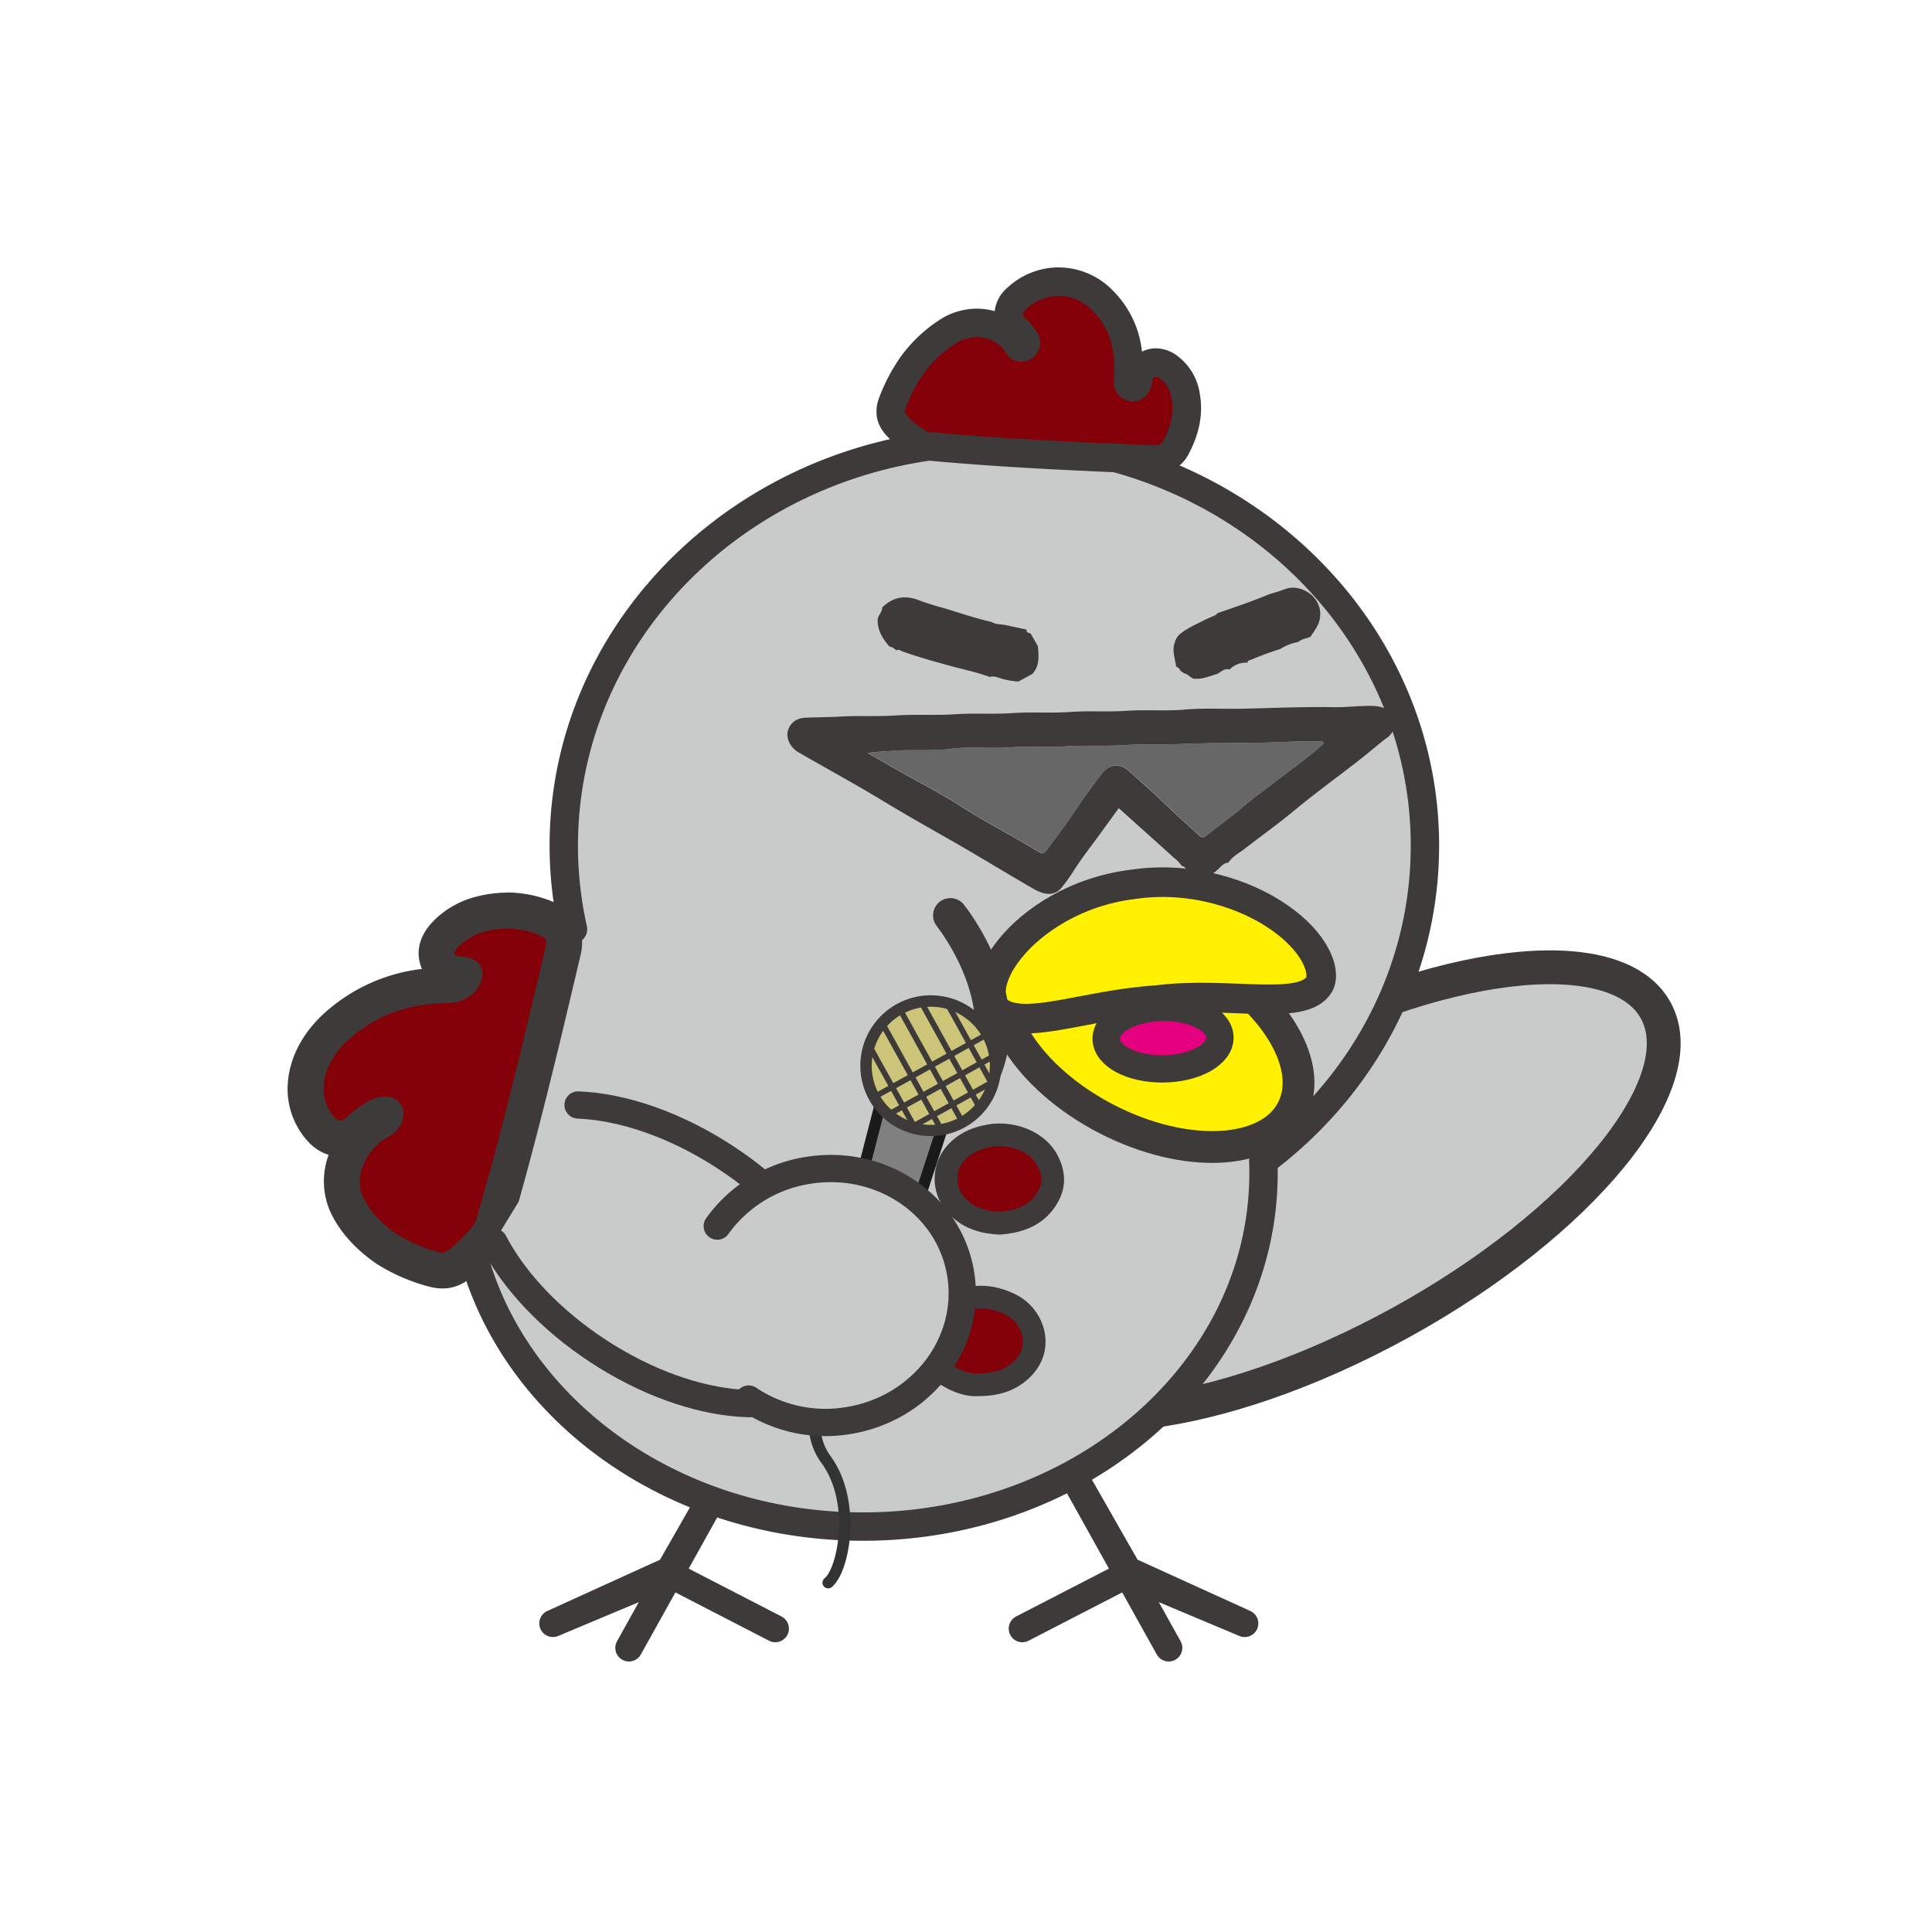 <svg xmlns="http://www.w3.org/2000/svg" viewBox="0 0 850.39 850.39"><defs><style>.cls-1,.cls-3,.cls-8{fill:#c9caca;}.cls-1,.cls-11,.cls-12,.cls-18,.cls-19,.cls-2,.cls-3,.cls-5,.cls-8,.cls-9{stroke:#3e3a39;}.cls-1,.cls-12,.cls-2,.cls-3,.cls-8{stroke-linecap:round;stroke-linejoin:round;}.cls-1{stroke-width:14.89px;}.cls-1,.cls-12,.cls-13,.cls-3,.cls-4,.cls-5,.cls-6,.cls-8{fill-rule:evenodd;}.cls-11,.cls-12,.cls-2{fill:none;}.cls-19,.cls-2,.cls-8{stroke-width:12px;}.cls-3{stroke-width:12.49px;}.cls-4,.cls-7{fill:#3e3a39;}.cls-5,.cls-6{fill:#830009;}.cls-11,.cls-14,.cls-16,.cls-18,.cls-19,.cls-5,.cls-9{stroke-miterlimit:10;}.cls-5{stroke-width:10px;}.cls-10,.cls-9{fill:#fff100;}.cls-9{stroke-width:14px;}.cls-11{stroke-width:13.02px;}.cls-12{stroke-width:15.23px;}.cls-13{fill:#666766;}.cls-14{fill:gray;}.cls-14,.cls-16{stroke:#323333;}.cls-14,.cls-16,.cls-18{stroke-width:0.51px;}.cls-15{fill:#1a1a1a;}.cls-16{fill:#bfbfbf;}.cls-17{fill:#323333;}.cls-18{fill:#ccc478;}.cls-19{fill:#e4007f;}</style></defs><title>kamone</title><g id="kamone"><path class="cls-1" d="M457,542.58c20.11-25.85,53.75-53.59,95.42-76.5,79.76-43.86,158.72-53.41,176.36-21.33S696.1,538.39,616.34,582.26c-40.08,22-80,35.42-112,39.2"/><line class="cls-2" x1="341.25" y1="609.7" x2="276.83" y2="725.32"/><polyline class="cls-2" points="341.25 716.85 293.02 691.97 243.37 714.56 293.42 693.56 341.25 609.7"/><line class="cls-2" x1="449.99" y1="609.7" x2="514.41" y2="725.32"/><polyline class="cls-2" points="449.99 716.85 498.22 691.97 547.87 714.56 497.82 693.56 449.99 609.7"/><path class="cls-3" d="M627.2,372.24c0-98.19-84.85-177.79-189.52-177.79S248.15,274,248.15,372.24A168,168,0,0,0,252.22,409c-30.18,27.92-48.71,65.73-48.71,107.36,0,85.92,78.94,155.58,176.32,155.58s176.32-69.65,176.32-155.58c0-1.77,0-3.53-.11-5.28C599.41,478.5,627.2,428.42,627.2,372.24Z"/><path class="cls-4" d="M536.39,382.39c-4.66,4.61-8.7,4.91-13.49,1.19-1-.75-1.15-2.37-2.73-2.39a14.35,14.35,0,0,0-3.28-3.48c-8.11-7.34-16.26-14.64-24.46-22-2.5,3.45-5,6.86-7.46,10.28-4.29,6-8.88,11.69-12.78,17.92a75.69,75.69,0,0,1-4.58,6.38c-3.1,4-7.13,4.2-13.21.66-8.6-5-17.13-10.12-25.69-15.18-13-7.69-26.3-14.88-39.22-22.74-12.49-7.6-25.35-14.58-38-21.87-3.52-2-5.54-6.09-4.74-9.28.9-3.61,3.75-5.88,8.1-6,5.15-.18,10.3-.2,15.45-.49,8-.45,16,.07,24.09-.48,8.68-.59,17.4.07,26.12-.53,8.26-.57,16.56.08,24.85-.49,8.59-.59,17.23.09,25.86-.52,8.09-.57,16.22.06,24.34-.49,8.68-.59,17.41.19,26.11-.56,8.22-.71,16.49-.21,24.73-.37,13.61-.27,27.22-.93,40.84-.67,5.93.11,11.81-.83,17.74-.52,4.15.21,7.17,2,8.28,5.17a7.39,7.39,0,0,1-2.75,8.79c-3.18,2.37-6.15,5-9.23,7.45-10.46,8.39-21.42,16.12-31.74,24.7-7.13,5.93-14.73,11.3-22.05,17-2.35,1.83-5.14,3.17-6.79,5.84C538.77,379.81,537.63,381.15,536.39,382.39ZM395.06,339c9.1,5.17,18.47,9.93,27.27,15.56,10.89,7,22.38,12.85,33.4,19.57,3.49,2.13,3.55,2.06,5.82-1.06,4-5.45,8.11-10.79,11.82-16.42s7.53-10.75,11.48-16c3.19-4.24,8-4.88,11.86-1.42,6.06,5.38,12.09,10.79,17.93,16.4,4.33,4.16,8.82,8.12,13.23,12.17a2,2,0,0,0,2.91.17c5.16-4.19,10.63-8,15.68-12.3,5.49-4.72,11.42-8.93,17.16-13.34,6.07-4.67,12.33-9.08,18-14.2.41-.37,1.14-.69.76-1.4s-1.07-.34-1.63-.35c-9.55-.25-19.09.49-28.64.6-11,.13-22,.05-33,.55-7.87.36-15.73-.11-23.56.43-8.87.61-17.76,0-26.6.56-8.12.54-16.24-.11-24.32.47-8.79.63-17.67-.48-26.33.65s-17.31.16-25.92.89c-3.46.3-6.91.32-10.53.92C386.33,333.94,390.68,336.48,395.06,339Z"/><path class="cls-4" d="M388.31,267.37c.12,2.19-2.06,3.45-2,5.83.08,4.67,2.35,8.09,5.17,11.39a5,5,0,0,1,3,1.71h0c1-.69,1.9.12,2.75.42,7,2.5,14.22,4.52,21.43,6.48,5.68,1.54,11.47,2.73,17,4.77,1.82-.56,3.56.24,5.16.73a33.81,33.81,0,0,0,7.44,1.28l6.1-3.31c3.35-3.56,2.84-7.91,2.48-12.23l-3.17-5.57c-.78-.39-2.06-.27-1.77-1.74l-9.29-2c-2.06-.41-4.25-.19-6.15-1.35-7.13-1.65-14.06-4-21-6.13a107.27,107.27,0,0,1-10.35-3.2C398.74,261.79,393.22,262.59,388.31,267.37Z"/><path class="cls-4" d="M517.67,293.46l.18-.05,1.12.78.68,1.12,1.44,1a5.63,5.63,0,0,1,2.67,1.53l1.41.85c3.85.49,7.29-1.09,10.84-2.14,1.6-1,3-2.48,5.2-1.85l0,0a9.94,9.94,0,0,1,7.9-3l0,0c0-.93.71-1.12,1.44-1.25a136.9,136.9,0,0,1,13-4.79h0a21.24,21.24,0,0,1,7.88-3.07c1.52-1.39,3.57-1.51,5.35-2.28,1.79-2.68,3.87-5.22,4.26-8.6,1.06-9.22-8.73-15.06-15.56-12.36-2.28.9-4.66,1.53-7,2.28-7.41,3.09-15,5.64-22.6,8.27l-.77.81-4.16,1.82c-4,2.07-8.14,3.73-11.64,6.61-1.55,1.28-2.06,3-2.57,4.8C516.09,287.22,517.35,290.29,517.67,293.46Z"/><path class="cls-5" d="M430.57,609.52c8.22,0,14.53-2.09,19.55-7.14,9.41-9.48,4.61-23.05-5-28-9.18-4.68-18.43-4.62-27.41.43-5.59,3.14-9.22,7.78-9.41,14.59-.19,7,2.69,12.33,8.53,15.93C421.33,608.17,426.28,609.87,430.57,609.52Z"/><path class="cls-5" d="M440,538.41c9.19-.71,17.31-3.67,21.83-12.78,2.35-4.74,1.8-9.49-.42-14.14-4.45-9.31-16.09-13-25-11.72-6.62,1-12.49,3.5-16.72,9a17.09,17.09,0,0,0-.37,19.66C424.34,535.43,431.52,538,440,538.41Z"/><path class="cls-6" d="M508.62,202.3H508c-30.73-1.28-65.56-2.72-99.47-5.9-4.37-.41-15.29-8.4-16.33-13.74a10.14,10.14,0,0,1,.82-5.77l.05-.14a74.32,74.32,0,0,1,8.36-15.82l.07-.1A57.68,57.68,0,0,1,418,145.47a23.65,23.65,0,0,1,12-3.34,20.94,20.94,0,0,1,18.31,10.13,1.2,1.2,0,0,0,1.15.63,2.07,2.07,0,0,0,1.19-.39,1.94,1.94,0,0,0,.51-2.93,20.58,20.58,0,0,0-3.38-4.22,9.06,9.06,0,0,1-3.7-6.79c-.12-3.83,2.53-6.29,3.53-7.22a26.64,26.64,0,0,1,37.44.59c9,8.86,12.74,20.4,11.55,35.28-.23,2.91,1.3,3.1,1.88,3.18l.26,0c1.23,0,1.88-1.44,2.05-2.66,1.1-7.59,6.39-8.19,8-8.19a10,10,0,0,1,6.14,2.42,19.19,19.19,0,0,1,7,12.19c1.33,7.28,0,14.64-4.12,22.5a9.72,9.72,0,0,1-9.16,5.63Z"/><path class="cls-7" d="M466,130.24a20.69,20.69,0,0,1,14.59,6.17c8.51,8.42,10.61,18.89,9.7,30.31-.42,5.34,2.5,9.29,7.35,9.91a8.32,8.32,0,0,0,1.05.07c4.18,0,7.58-3.24,8.27-8.05.27-1.87.81-2.8,1.76-2.8a4.2,4.2,0,0,1,2.3,1.1,13.06,13.06,0,0,1,4.66,8.35c1.21,6.61-.47,12.63-3.51,18.47a3.55,3.55,0,0,1-3.6,2.25h-.36c-33.08-1.37-66.16-2.79-99.14-5.87-2.21-.21-10.35-6.64-10.75-8.69a4.84,4.84,0,0,1,.55-2.41,67.64,67.64,0,0,1,7.62-14.46,51.39,51.39,0,0,1,14.63-13.71,17.31,17.31,0,0,1,8.84-2.46,14.65,14.65,0,0,1,12.86,7,7.48,7.48,0,0,0,6.6,3.79,8.35,8.35,0,0,0,4.82-1.55,8.2,8.2,0,0,0,2.09-11.55,25.29,25.29,0,0,0-4.6-5.57c-2.24-1.85-1.53-3,.11-4.56A20.74,20.74,0,0,1,466,130.24m0-12.56h0a33.34,33.34,0,0,0-22.7,9.07,15.93,15.93,0,0,0-5.48,10.2,28.76,28.76,0,0,0-7.86-1.09,29.92,29.92,0,0,0-15.25,4.22,63.88,63.88,0,0,0-18.28,17l-.14.19a79.76,79.76,0,0,0-9.11,17.21l0,.1a16.25,16.25,0,0,0-1.16,9.23v.06c.82,4.24,3.57,8,9.18,12.45,6.47,5.18,10.2,6.11,12.73,6.35,34.06,3.19,69,4.64,99.79,5.92l.88,0a16,16,0,0,0,14.73-9c4.77-9.15,6.32-17.82,4.73-26.53a25.27,25.27,0,0,0-9.31-16,16,16,0,0,0-10-3.74h0a13.75,13.75,0,0,0-6.09,1.44,44.57,44.57,0,0,0-13.2-27.24,33.21,33.21,0,0,0-23.42-9.8Z"/><path class="cls-6" d="M194.68,559.28a15.06,15.06,0,0,1-4.37-.74l-.19-.05a74.8,74.8,0,0,1-19.6-8.54l-.15-.1c-8.09-5.52-14-12-17.53-19.21-6.22-12.73.2-29.43,14.32-37.22a5.08,5.08,0,0,0,2.6-2.87l-.32,0a7,7,0,0,0-3.55,1.23,43,43,0,0,0-7.12,5.14c-1.06,1-4.31,4.25-9,4.25a11.47,11.47,0,0,1-8.48-4.18,26.28,26.28,0,0,1-6.74-19.52c.6-9.62,5.82-19.1,14.71-26.7,13.17-11.27,28.76-16.87,47.66-17.12,3.52,0,6.48-1.82,7.42-4.42a6.17,6.17,0,0,0-1.27-.18c-6.6-.31-9.23-3.51-10.27-6.15-1.54-3.89-.32-7.93,3.64-12a32.61,32.61,0,0,1,16-8.77,44,44,0,0,1,28.77,2.55c5.7,2.44,8.13,7.4,6.68,13.61-8.81,37.41-18.79,79.8-30.84,121.19-1.48,5.1-13.91,18-19.71,19.48A11,11,0,0,1,194.68,559.28Z"/><path class="cls-7" d="M223.2,408.71A37.49,37.49,0,0,1,238.13,412c2.18.93,2.63,2.17,2.08,4.53-9.47,40.23-19,80.47-30.74,120.78-.78,2.7-11.23,13.3-14.06,14a3,3,0,0,1-.74.09,8.59,8.59,0,0,1-2.34-.48,67.53,67.53,0,0,1-17.51-7.58c-7.33-5-12.12-10.53-14.88-16.15-4.48-9.17,1.08-21.32,11-26.81,6.08-3.36,8.27-9.91,5.62-14.1a8.14,8.14,0,0,0-7.16-3.63A14.84,14.84,0,0,0,161.7,485a49.06,49.06,0,0,0-8.48,6.21c-1.44,1.41-2.51,2-3.42,2a3.75,3.75,0,0,1-2.63-1.59c-8.42-9.25-5.39-24.07,7.25-34.88,13.18-11.27,27.63-15,42.62-15.22,7-.1,13-4.09,14.9-10,1.86-5.7-1.71-10.07-8.48-10.38-3.95-.18-4.42-1.53-1.32-4.72a24.74,24.74,0,0,1,12.2-6.59,37.19,37.19,0,0,1,8.86-1.1m0-15.83a53.28,53.28,0,0,0-12.62,1.55,40.38,40.38,0,0,0-19.8,10.94c-8.29,8.53-6.89,16.46-5.32,20.43.08.21.18.43.28.67a77.12,77.12,0,0,0-41.61,18.26c-10.52,9-16.72,20.44-17.46,32.22a34.13,34.13,0,0,0,8.79,25.34,20.18,20.18,0,0,0,9.21,6,33.25,33.25,0,0,0,1.06,25.78c4.15,8.49,10.94,16,20.18,22.28l.31.21a83,83,0,0,0,21.72,9.5l.13,0a22.82,22.82,0,0,0,6.61,1.06,18.89,18.89,0,0,0,4.59-.56c3.33-.84,7.43-2.68,15.16-10.45,8.52-8.56,9.69-12.58,10.25-14.51,12.1-41.57,22.11-84.06,30.94-121.56,2.31-9.89-2.11-18.8-11.26-22.71a53,53,0,0,0-21.15-4.52Z"/><path class="cls-8" d="M254.45,486.37c19.42.77,42.72,8.54,64.8,23,42.26,27.59,64,69.09,48.64,92.68s-62.15,20.35-104.42-7.24c-21.24-13.86-37.3-31.24-46.08-48.09"/><ellipse class="cls-9" cx="505.94" cy="455.99" rx="41.09" ry="70.7" transform="translate(-131.21 696.71) rotate(-62.72)"/><path class="cls-10" d="M580.69,433.28c-7.32,12.23-40.12,2.85-71.46,6.92-31.45,2-57.67,13.52-69.69,5.13-5.31-4.28-5-15.37,5-27.7,9.66-12.08,28.92-25.4,54.55-28.43,25.48-3.69,49.71,4.44,64.33,14.87C578.44,414.5,583.85,427.24,580.69,433.28Z"/><path class="cls-11" d="M580.69,433.28c-7.32,12.23-40.12,2.85-71.46,6.92-31.45,2-57.67,13.52-69.69,5.13-5.31-4.28-5-15.37,5-27.7,9.66-12.08,28.92-25.4,54.55-28.43,25.48-3.69,49.71,4.44,64.33,14.87C578.44,414.5,583.85,427.24,580.69,433.28Z"/><path class="cls-12" d="M418.31,402.93s31.11,38.58,12.79,72.57"/><path class="cls-13" d="M382.06,331.42c4.37,2.51,8.73,5,13.11,7.53,9.11,5.17,18.47,9.93,27.27,15.56,10.89,7,22.38,12.85,33.4,19.57,3.49,2.13,3.55,2.06,5.82-1.06,4-5.45,8.11-10.79,11.82-16.42s7.53-10.75,11.47-16c3.19-4.24,8-4.88,11.86-1.42,6.06,5.38,12.09,10.79,17.93,16.4,4.32,4.16,8.82,8.12,13.23,12.17a2,2,0,0,0,2.91.16c5.16-4.18,10.63-8,15.68-12.3,5.49-4.72,11.42-8.93,17.16-13.34,6.07-4.67,12.33-9.08,18-14.2.41-.37,1.14-.69.76-1.4s-1.07-.34-1.63-.35c-9.55-.25-19.09.49-28.64.6-11,.13-22,.05-32.95.55-7.87.36-15.73-.11-23.56.43-8.87.61-17.76,0-26.6.56-8.12.54-16.24-.11-24.32.47-8.79.63-17.67-.48-26.33.65s-17.31.16-25.92.89C389.13,330.79,385.69,330.82,382.06,331.42Z"/><polygon class="cls-14" points="380.48 601.86 416 492.77 387.9 484.58 359.22 595.66 380.48 601.86"/><path class="cls-15" d="M388.6,482.17a2.51,2.51,0,0,0-3.13,1.78L356.79,595a2.51,2.51,0,0,0,1.73,3l21.26,6.2a2.51,2.51,0,0,0,3.09-1.63l35.52-109.09a2.51,2.51,0,0,0-1.68-3.19Zm24.21,12.29-34,104.31-16.58-4.84,27.42-106.22Z"/><ellipse class="cls-16" cx="369.85" cy="598.76" rx="5.25" ry="11.07" transform="translate(-308.5 786.2) rotate(-73.74)"/><path class="cls-17" d="M356.81,595c-1.26,4.32,3.31,9.05,10.87,11.26s14,.67,15.21-3.65S379.58,593.5,372,591.3,358.07,590.64,356.81,595Zm4.82,1.41c.19-.65,3.68-1.79,9-.24s7.64,4.38,7.45,5-3.68,1.78-9,.24S361.44,597,361.64,596.36Z"/><path class="cls-17" d="M366.12,598.7c-.79,1-19.16,25.19-4.53,45.29,13.12,18,6.75,46.66,1.27,50.77a2.51,2.51,0,0,0,3,4c8.45-6.34,13.87-38.4-.22-57.75-12.4-17,4.27-39,4.44-39.27a2.51,2.51,0,0,0-4-3.07Z"/><circle class="cls-18" cx="409.71" cy="469.11" r="28.52" transform="translate(-155.33 731.13) rotate(-73.74)"/><path class="cls-7" d="M379.92,460.42a31,31,0,1,0,38.48-21.1A31.07,31.07,0,0,0,379.92,460.42Zm4.82,1.41a26,26,0,1,1,17.69,32.25A26,26,0,0,1,384.74,461.83Z"/><path class="cls-7" d="M433.94,454.2l-49.31,27.3a1.26,1.26,0,0,0,1.22,2.2l49.31-27.3a1.26,1.26,0,0,0-1.22-2.2Z"/><path class="cls-7" d="M437.08,463.61l-46.39,25.7a1.26,1.26,0,0,0,1.22,2.2l46.39-25.7a1.26,1.26,0,0,0-1.22-2.2Z"/><path class="cls-7" d="M436.91,474.84,400.44,495.1a1.26,1.26,0,0,0,1.22,2.2L438.13,477a1.26,1.26,0,0,0-1.22-2.19Z"/><path class="cls-7" d="M382.3,459.71a1.25,1.25,0,0,0-.49,1.71l19.84,35.72a1.26,1.26,0,0,0,2.2-1.22L384,460.2A1.26,1.26,0,0,0,382.3,459.71Z"/><path class="cls-7" d="M387.89,449.59a1.26,1.26,0,0,0-.49,1.71l25.38,45.81a1.26,1.26,0,0,0,2.2-1.22L389.6,450.08A1.26,1.26,0,0,0,387.89,449.59Z"/><path class="cls-7" d="M395.6,443.34a1.25,1.25,0,0,0-.49,1.71l27.41,49.51a1.25,1.25,0,1,0,2.19-1.22l-27.41-49.5A1.26,1.26,0,0,0,395.6,443.34Z"/><path class="cls-7" d="M404.69,439.62a1.25,1.25,0,0,0-.49,1.71l26,47a1.25,1.25,0,1,0,2.2-1.22l-26-47A1.25,1.25,0,0,0,404.69,439.62Z"/><path class="cls-7" d="M416.24,440.37a1.25,1.25,0,0,0-.49,1.71l20,36.08a1.26,1.26,0,1,0,2.19-1.22l-20-36.08A1.26,1.26,0,0,0,416.24,440.37Z"/><path class="cls-17" d="M378.72,517.6a2.13,2.13,0,0,0,.81,4.18c.12,0,12.38-2.26,22.12,4.48a2.13,2.13,0,0,0,2.43-3.5C392.83,515,379.29,517.49,378.72,517.6Z"/><path class="cls-17" d="M375.71,536.15a2.13,2.13,0,0,0,.18,4.25c7.38-.3,18.79.83,21,4.3a2.13,2.13,0,1,0,3.58-2.3C396.05,535.5,377.78,536.06,375.71,536.15Z"/><path class="cls-8" d="M315.72,539.68a60.61,60.61,0,0,1,39.74-24.5c32.2-5.3,62.37,15,67.37,45.43s-17,59.33-49.24,64.64a60.7,60.7,0,0,1-44.07-9.45"/><path class="cls-19" d="M511.76,443.44c13.83-.18,25.13,5.73,25.22,13.2s-11,13.67-24.87,13.85-25.12-5.73-25.22-13.2S497.92,443.63,511.76,443.44Z"/></g></svg>